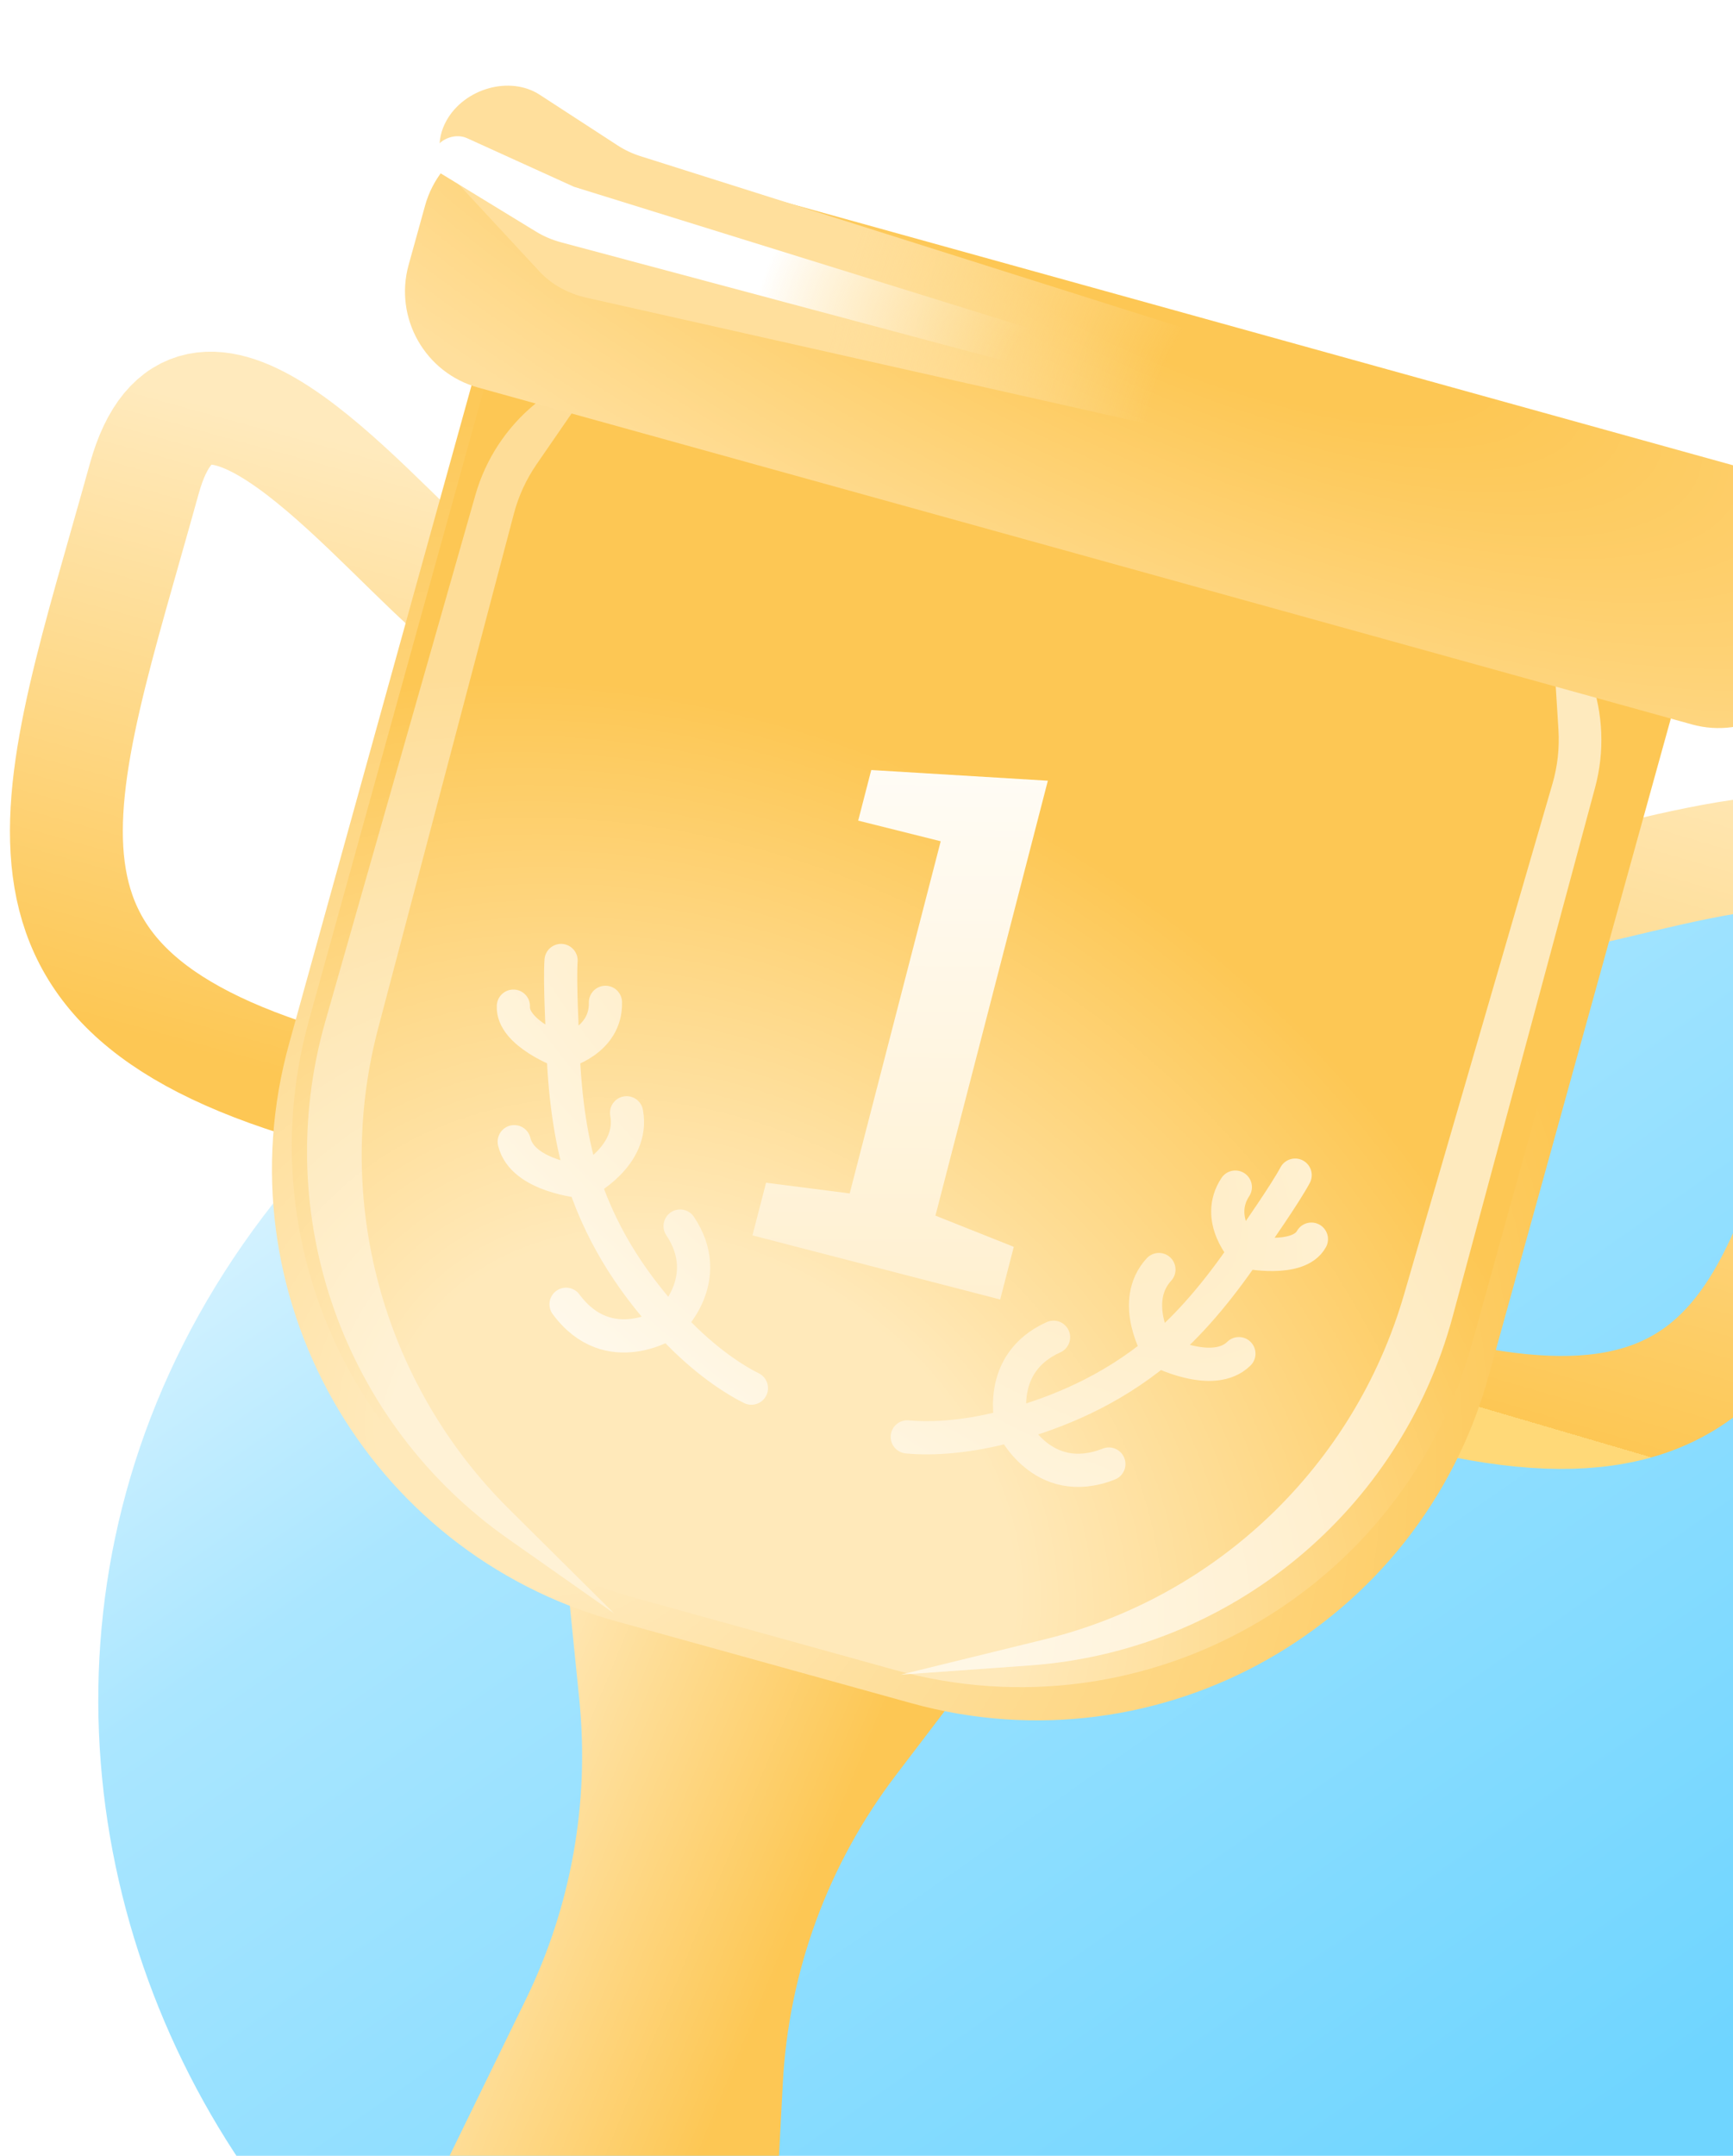 <svg width="144" height="179" viewBox="0 0 144 179" fill="none" xmlns="http://www.w3.org/2000/svg">
<path d="M86.27 208.569C24.257 217.959 -16.118 145.3 24.606 97.6C27.444 94.277 32.765 91.165 39.751 88.394C46.675 85.648 54.993 83.329 63.572 81.466C80.748 77.736 98.723 75.885 108.226 76.024C124.163 76.257 145.215 74.41 173.044 69.145C202.003 63.666 244.644 57.873 259.278 55.936C260.886 55.724 262.315 56.973 262.315 58.62L262.315 107.089L253.231 182.086C253.143 182.81 252.583 183.388 251.861 183.497L86.27 208.569Z" fill="url(#paint0_linear_8347_1173)" stroke="url(#paint1_linear_8347_1173)" stroke-width="3.715"/>
<path d="M129.663 74.254C139.955 72.242 159.921 65.049 155.871 79.65C148.351 106.767 146.35 123.435 116.451 115.143" stroke="url(#paint2_linear_8347_1173)" stroke-width="9.38" stroke-linecap="round"/>
<path d="M37.233 48.621C29.447 41.596 16.038 25.147 11.988 39.748C4.468 66.865 -2.401 82.183 27.498 90.475" stroke="url(#paint3_linear_8347_1173)" stroke-width="9.38" stroke-linecap="round"/>
<path d="M63.074 210.413L26.918 200.386L43.69 166.03C47.458 158.31 48.999 149.692 48.138 141.144L45.964 119.557L57.89 125.571C63.081 128.189 68.746 129.735 74.546 130.116L86.988 130.934L74.427 147.42C68.803 154.803 65.534 163.709 65.046 172.977L63.074 210.413Z" fill="url(#paint4_linear_8347_1173)"/>
<g style="mix-blend-mode:color-burn" filter="url(#filter0_f_8347_1173)">
<path d="M42.922 18.51L142.582 46.148L123.685 114.289C117.934 135.025 96.462 147.174 75.725 141.423L51.159 134.61C30.422 128.859 18.274 107.387 24.025 86.65L42.922 18.51Z" fill="url(#paint5_radial_8347_1173)"/>
</g>
<path d="M44.569 16.587L141.218 43.39L122.321 111.531C116.57 132.267 95.098 144.416 74.361 138.665L52.806 132.687C32.07 126.937 19.921 105.464 25.672 84.728L44.569 16.587Z" fill="url(#paint6_radial_8347_1173)"/>
<g style="mix-blend-mode:soft-light" opacity="0.62" filter="url(#filter1_f_8347_1173)">
<path d="M128.604 46.334L132.179 56.344C133.218 59.253 133.344 62.409 132.541 65.391L120.707 109.317C116.355 125.471 102.251 137.098 85.564 138.29L74.832 139.057L86.79 136.126C101.146 132.607 112.534 121.695 116.661 107.502L129 65.074C129.422 63.622 129.59 62.108 129.496 60.599L128.604 46.334Z" fill="url(#paint7_radial_8347_1173)"/>
</g>
<g style="mix-blend-mode:soft-light" opacity="0.4" filter="url(#filter2_f_8347_1173)">
<path d="M52.692 26.791L44.472 33.531C42.083 35.489 40.35 38.129 39.503 41.099L27.023 84.846C22.433 100.934 28.533 118.164 42.224 127.78L51.028 133.965L42.287 125.294C31.794 114.884 27.653 99.665 31.425 85.374L42.701 42.65C43.087 41.188 43.723 39.804 44.581 38.559L52.692 26.791Z" fill="url(#paint8_radial_8347_1173)"/>
</g>
<path d="M35.318 17.079C36.538 12.676 41.097 10.097 45.5 11.318L146.369 39.291C150.772 40.512 153.351 45.071 152.13 49.474L150.767 54.39C149.546 58.792 144.987 61.372 140.584 60.151L39.715 32.177C35.313 30.956 32.733 26.397 33.954 21.995L35.318 17.079Z" fill="url(#paint9_radial_8347_1173)"/>
<g style="mix-blend-mode:soft-light" filter="url(#filter3_f_8347_1173)">
<path d="M37.102 10.008C38.608 7.319 42.389 6.271 44.839 7.863L51.329 12.08C51.906 12.456 52.546 12.755 53.232 12.972L99.522 27.609C101.731 28.308 102.687 30.522 101.677 32.605C100.691 34.639 98.172 35.833 95.93 35.329L48.742 24.722C47.179 24.37 45.82 23.613 44.825 22.541L37.512 14.657C36.363 13.418 36.204 11.611 37.102 10.008Z" fill="url(#paint10_radial_8347_1173)"/>
</g>
<g filter="url(#filter4_f_8347_1173)">
<path d="M36.176 12.316C36.716 11.448 37.911 11.066 38.807 11.473L47.694 15.51L87.496 27.872C88.297 28.121 88.653 28.914 88.305 29.671C87.945 30.453 86.97 30.905 86.128 30.68L46.645 20.127C45.89 19.926 45.185 19.627 44.55 19.239L36.604 14.386C35.888 13.949 35.706 13.07 36.176 12.316Z" fill="url(#paint11_radial_8347_1173)"/>
</g>
<g filter="url(#filter5_di_8347_1173)">
<path d="M61.954 100.874L63.085 96.501L70.034 97.39L77.597 68.147L70.74 66.434L71.826 62.232L86.5 63.119L77.16 99.233L83.669 101.825L82.538 106.197L61.954 100.874Z" fill="url(#paint12_linear_8347_1173)"/>
</g>
<g filter="url(#filter6_di_8347_1173)">
<path d="M74.819 117.604C76.939 117.81 80.012 117.611 83.508 116.627M83.508 116.627C83.508 116.627 82.093 111.516 86.973 109.33M83.508 116.627C83.508 116.627 85.987 122.056 91.569 119.859M83.508 116.627C87.286 115.564 91.606 113.831 95.699 110.451M95.699 110.451C95.699 110.451 93.245 106.419 95.729 103.709M95.699 110.451C95.699 110.451 100.232 112.812 102.374 110.694M95.699 110.451C98.225 108.366 100.636 105.5 102.869 102.236M102.869 102.236C103.775 100.91 106.226 97.416 107.048 95.87M102.869 102.236C102.869 102.236 100.296 99.562 102.078 96.864M102.869 102.236C102.869 102.236 107.307 103.169 108.399 101.185M61.867 113.557C59.959 112.608 57.458 110.811 55.015 108.124M55.015 108.124C55.015 108.124 58.924 104.54 55.944 100.099M55.015 108.124C55.015 108.124 50.036 111.415 46.467 106.593M55.015 108.124C52.374 105.22 49.63 101.461 47.949 96.426M47.949 96.426C47.949 96.426 52.167 94.306 51.496 90.693M47.949 96.426C47.949 96.426 42.854 96.026 42.16 93.094M47.949 96.426C46.912 93.319 46.386 89.611 46.223 85.659M46.223 85.659C46.156 84.055 45.929 79.793 46.052 78.047M46.223 85.659C46.223 85.659 49.821 84.755 49.739 81.523M46.223 85.659C46.223 85.659 41.964 84.099 42.09 81.838" stroke="url(#paint13_radial_8347_1173)" stroke-width="2.758" stroke-linecap="round"/>
</g>
<defs>
<filter id="filter0_f_8347_1173" x="15.704" y="11.616" width="133.772" height="138.128" filterUnits="userSpaceOnUse" color-interpolation-filters="sRGB">
<feFlood flood-opacity="0" result="BackgroundImageFix"/>
<feBlend mode="normal" in="SourceGraphic" in2="BackgroundImageFix" result="shape"/>
<feGaussianBlur stdDeviation="3.447" result="effect1_foregroundBlur_8347_1173"/>
</filter>
<filter id="filter1_f_8347_1173" x="72.074" y="43.576" width="63.746" height="98.238" filterUnits="userSpaceOnUse" color-interpolation-filters="sRGB">
<feFlood flood-opacity="0" result="BackgroundImageFix"/>
<feBlend mode="normal" in="SourceGraphic" in2="BackgroundImageFix" result="shape"/>
<feGaussianBlur stdDeviation="1.379" result="effect1_foregroundBlur_8347_1173"/>
</filter>
<filter id="filter2_f_8347_1173" x="22.755" y="24.034" width="32.694" height="112.689" filterUnits="userSpaceOnUse" color-interpolation-filters="sRGB">
<feFlood flood-opacity="0" result="BackgroundImageFix"/>
<feBlend mode="normal" in="SourceGraphic" in2="BackgroundImageFix" result="shape"/>
<feGaussianBlur stdDeviation="1.379" result="effect1_foregroundBlur_8347_1173"/>
</filter>
<filter id="filter3_f_8347_1173" x="30.32" y="0.908" width="77.963" height="40.74" filterUnits="userSpaceOnUse" color-interpolation-filters="sRGB">
<feFlood flood-opacity="0" result="BackgroundImageFix"/>
<feBlend mode="normal" in="SourceGraphic" in2="BackgroundImageFix" result="shape"/>
<feGaussianBlur stdDeviation="3.102" result="effect1_foregroundBlur_8347_1173"/>
</filter>
<filter id="filter4_f_8347_1173" x="29.712" y="5.105" width="64.931" height="31.837" filterUnits="userSpaceOnUse" color-interpolation-filters="sRGB">
<feFlood flood-opacity="0" result="BackgroundImageFix"/>
<feBlend mode="normal" in="SourceGraphic" in2="BackgroundImageFix" result="shape"/>
<feGaussianBlur stdDeviation="3.102" result="effect1_foregroundBlur_8347_1173"/>
</filter>
<filter id="filter5_di_8347_1173" x="55.131" y="56.546" width="38.192" height="57.611" filterUnits="userSpaceOnUse" color-interpolation-filters="sRGB">
<feFlood flood-opacity="0" result="BackgroundImageFix"/>
<feColorMatrix in="SourceAlpha" type="matrix" values="0 0 0 0 0 0 0 0 0 0 0 0 0 0 0 0 0 0 127 0" result="hardAlpha"/>
<feOffset dy="1.137"/>
<feGaussianBlur stdDeviation="3.412"/>
<feComposite in2="hardAlpha" operator="out"/>
<feColorMatrix type="matrix" values="0 0 0 0 0.996 0 0 0 0 0.796 0 0 0 0 0.369 0 0 0 0.5 0"/>
<feBlend mode="normal" in2="BackgroundImageFix" result="effect1_dropShadow_8347_1173"/>
<feBlend mode="normal" in="SourceGraphic" in2="effect1_dropShadow_8347_1173" result="shape"/>
<feColorMatrix in="SourceAlpha" type="matrix" values="0 0 0 0 0 0 0 0 0 0 0 0 0 0 0 0 0 0 127 0" result="hardAlpha"/>
<feOffset dx="0.569" dy="0.569"/>
<feComposite in2="hardAlpha" operator="arithmetic" k2="-1" k3="1"/>
<feColorMatrix type="matrix" values="0 0 0 0 0.996 0 0 0 0 0.796 0 0 0 0 0.369 0 0 0 0.8 0"/>
<feBlend mode="normal" in2="shape" result="effect2_innerShadow_8347_1173"/>
</filter>
<filter id="filter6_di_8347_1173" x="33.885" y="70.982" width="82.716" height="58.74" filterUnits="userSpaceOnUse" color-interpolation-filters="sRGB">
<feFlood flood-opacity="0" result="BackgroundImageFix"/>
<feColorMatrix in="SourceAlpha" type="matrix" values="0 0 0 0 0 0 0 0 0 0 0 0 0 0 0 0 0 0 127 0" result="hardAlpha"/>
<feOffset dy="1.137"/>
<feGaussianBlur stdDeviation="3.412"/>
<feComposite in2="hardAlpha" operator="out"/>
<feColorMatrix type="matrix" values="0 0 0 0 0.996 0 0 0 0 0.796 0 0 0 0 0.369 0 0 0 0.5 0"/>
<feBlend mode="normal" in2="BackgroundImageFix" result="effect1_dropShadow_8347_1173"/>
<feBlend mode="normal" in="SourceGraphic" in2="effect1_dropShadow_8347_1173" result="shape"/>
<feColorMatrix in="SourceAlpha" type="matrix" values="0 0 0 0 0 0 0 0 0 0 0 0 0 0 0 0 0 0 127 0" result="hardAlpha"/>
<feOffset dx="0.569" dy="0.569"/>
<feComposite in2="hardAlpha" operator="arithmetic" k2="-1" k3="1"/>
<feColorMatrix type="matrix" values="0 0 0 0 0.996 0 0 0 0 0.796 0 0 0 0 0.369 0 0 0 0.8 0"/>
<feBlend mode="normal" in2="shape" result="effect2_innerShadow_8347_1173"/>
</filter>
<linearGradient id="paint0_linear_8347_1173" x1="33" y1="80" x2="111.5" y2="192.5" gradientUnits="userSpaceOnUse">
<stop stop-color="#E2F6FF"/>
<stop offset="0.288" stop-color="#AAE6FF"/>
<stop offset="1" stop-color="#6FD5FF"/>
</linearGradient>
<linearGradient id="paint1_linear_8347_1173" x1="110.856" y1="126.613" x2="202.472" y2="152.295" gradientUnits="userSpaceOnUse">
<stop offset="0.014" stop-color="white" stop-opacity="0"/>
<stop offset="1" stop-color="#D0F2FF"/>
</linearGradient>
<linearGradient id="paint2_linear_8347_1173" x1="147.561" y1="59.776" x2="130.207" y2="118.958" gradientUnits="userSpaceOnUse">
<stop stop-color="#FFEABD"/>
<stop offset="1" stop-color="#FDC754"/>
<stop offset="1" stop-color="#FFD978"/>
</linearGradient>
<linearGradient id="paint3_linear_8347_1173" x1="27.658" y1="36.48" x2="13.742" y2="86.66" gradientUnits="userSpaceOnUse">
<stop stop-color="#FFEABD"/>
<stop offset="1" stop-color="#FDC754"/>
</linearGradient>
<linearGradient id="paint4_linear_8347_1173" x1="55.183" y1="186.624" x2="27.608" y2="175.249" gradientUnits="userSpaceOnUse">
<stop stop-color="#FDC754"/>
<stop offset="1" stop-color="#FFE9BA"/>
</linearGradient>
<radialGradient id="paint5_radial_8347_1173" cx="0" cy="0" r="1" gradientUnits="userSpaceOnUse" gradientTransform="translate(44 118.109) rotate(-59.137) scale(87.322 90.975)">
<stop offset="0.145" stop-color="#FFE9BA"/>
<stop offset="1" stop-color="#FDC754"/>
<stop offset="1" stop-color="#FDC754"/>
</radialGradient>
<radialGradient id="paint6_radial_8347_1173" cx="0" cy="0" r="1" gradientUnits="userSpaceOnUse" gradientTransform="translate(58.285 126.993) rotate(-53.069) scale(64.251 80.692)">
<stop offset="0.344" stop-color="#FFE9BA"/>
<stop offset="1" stop-color="#FDC754"/>
<stop offset="1" stop-color="#FDC754"/>
</radialGradient>
<radialGradient id="paint7_radial_8347_1173" cx="0" cy="0" r="1" gradientUnits="userSpaceOnUse" gradientTransform="translate(44.841 115.962) rotate(-59.58) scale(87.139 88.411)">
<stop offset="0.062" stop-color="white"/>
<stop offset="1" stop-color="white"/>
</radialGradient>
<radialGradient id="paint8_radial_8347_1173" cx="0" cy="0" r="1" gradientUnits="userSpaceOnUse" gradientTransform="translate(88.629 129.616) rotate(-89.42) scale(87.139 88.411)">
<stop offset="0.062" stop-color="white"/>
<stop offset="1" stop-color="white"/>
</radialGradient>
<radialGradient id="paint9_radial_8347_1173" cx="0" cy="0" r="1" gradientUnits="userSpaceOnUse" gradientTransform="translate(97.235 19.793) rotate(114.922) scale(37.629 113.716)">
<stop offset="0.25" stop-color="#FDC754"/>
<stop offset="1" stop-color="#FFDF9C"/>
</radialGradient>
<radialGradient id="paint10_radial_8347_1173" cx="0" cy="0" r="1" gradientUnits="userSpaceOnUse" gradientTransform="translate(104.307 36.771) rotate(-167.174) scale(36.519 61.116)">
<stop offset="0.25" stop-color="#FFEABC" stop-opacity="0"/>
<stop offset="1" stop-color="#FFDF9C"/>
</radialGradient>
<radialGradient id="paint11_radial_8347_1173" cx="0" cy="0" r="1" gradientUnits="userSpaceOnUse" gradientTransform="translate(91.021 31.82) rotate(-164.962) scale(29.026 23.053)">
<stop offset="0.25" stop-color="#FFEABC" stop-opacity="0"/>
<stop offset="1" stop-color="white"/>
</radialGradient>
<linearGradient id="paint12_linear_8347_1173" x1="47.5" y1="50.137" x2="47.123" y2="133.126" gradientUnits="userSpaceOnUse">
<stop stop-color="white"/>
<stop offset="1" stop-color="#FFE9BA"/>
</linearGradient>
<radialGradient id="paint13_radial_8347_1173" cx="0" cy="0" r="1" gradientUnits="userSpaceOnUse" gradientTransform="translate(77.091 84.328) rotate(130.086) scale(44.59 102.352)">
<stop stop-color="#FFE9BA"/>
<stop offset="1" stop-color="#FFFBF2"/>
</radialGradient>
</defs>
</svg>

